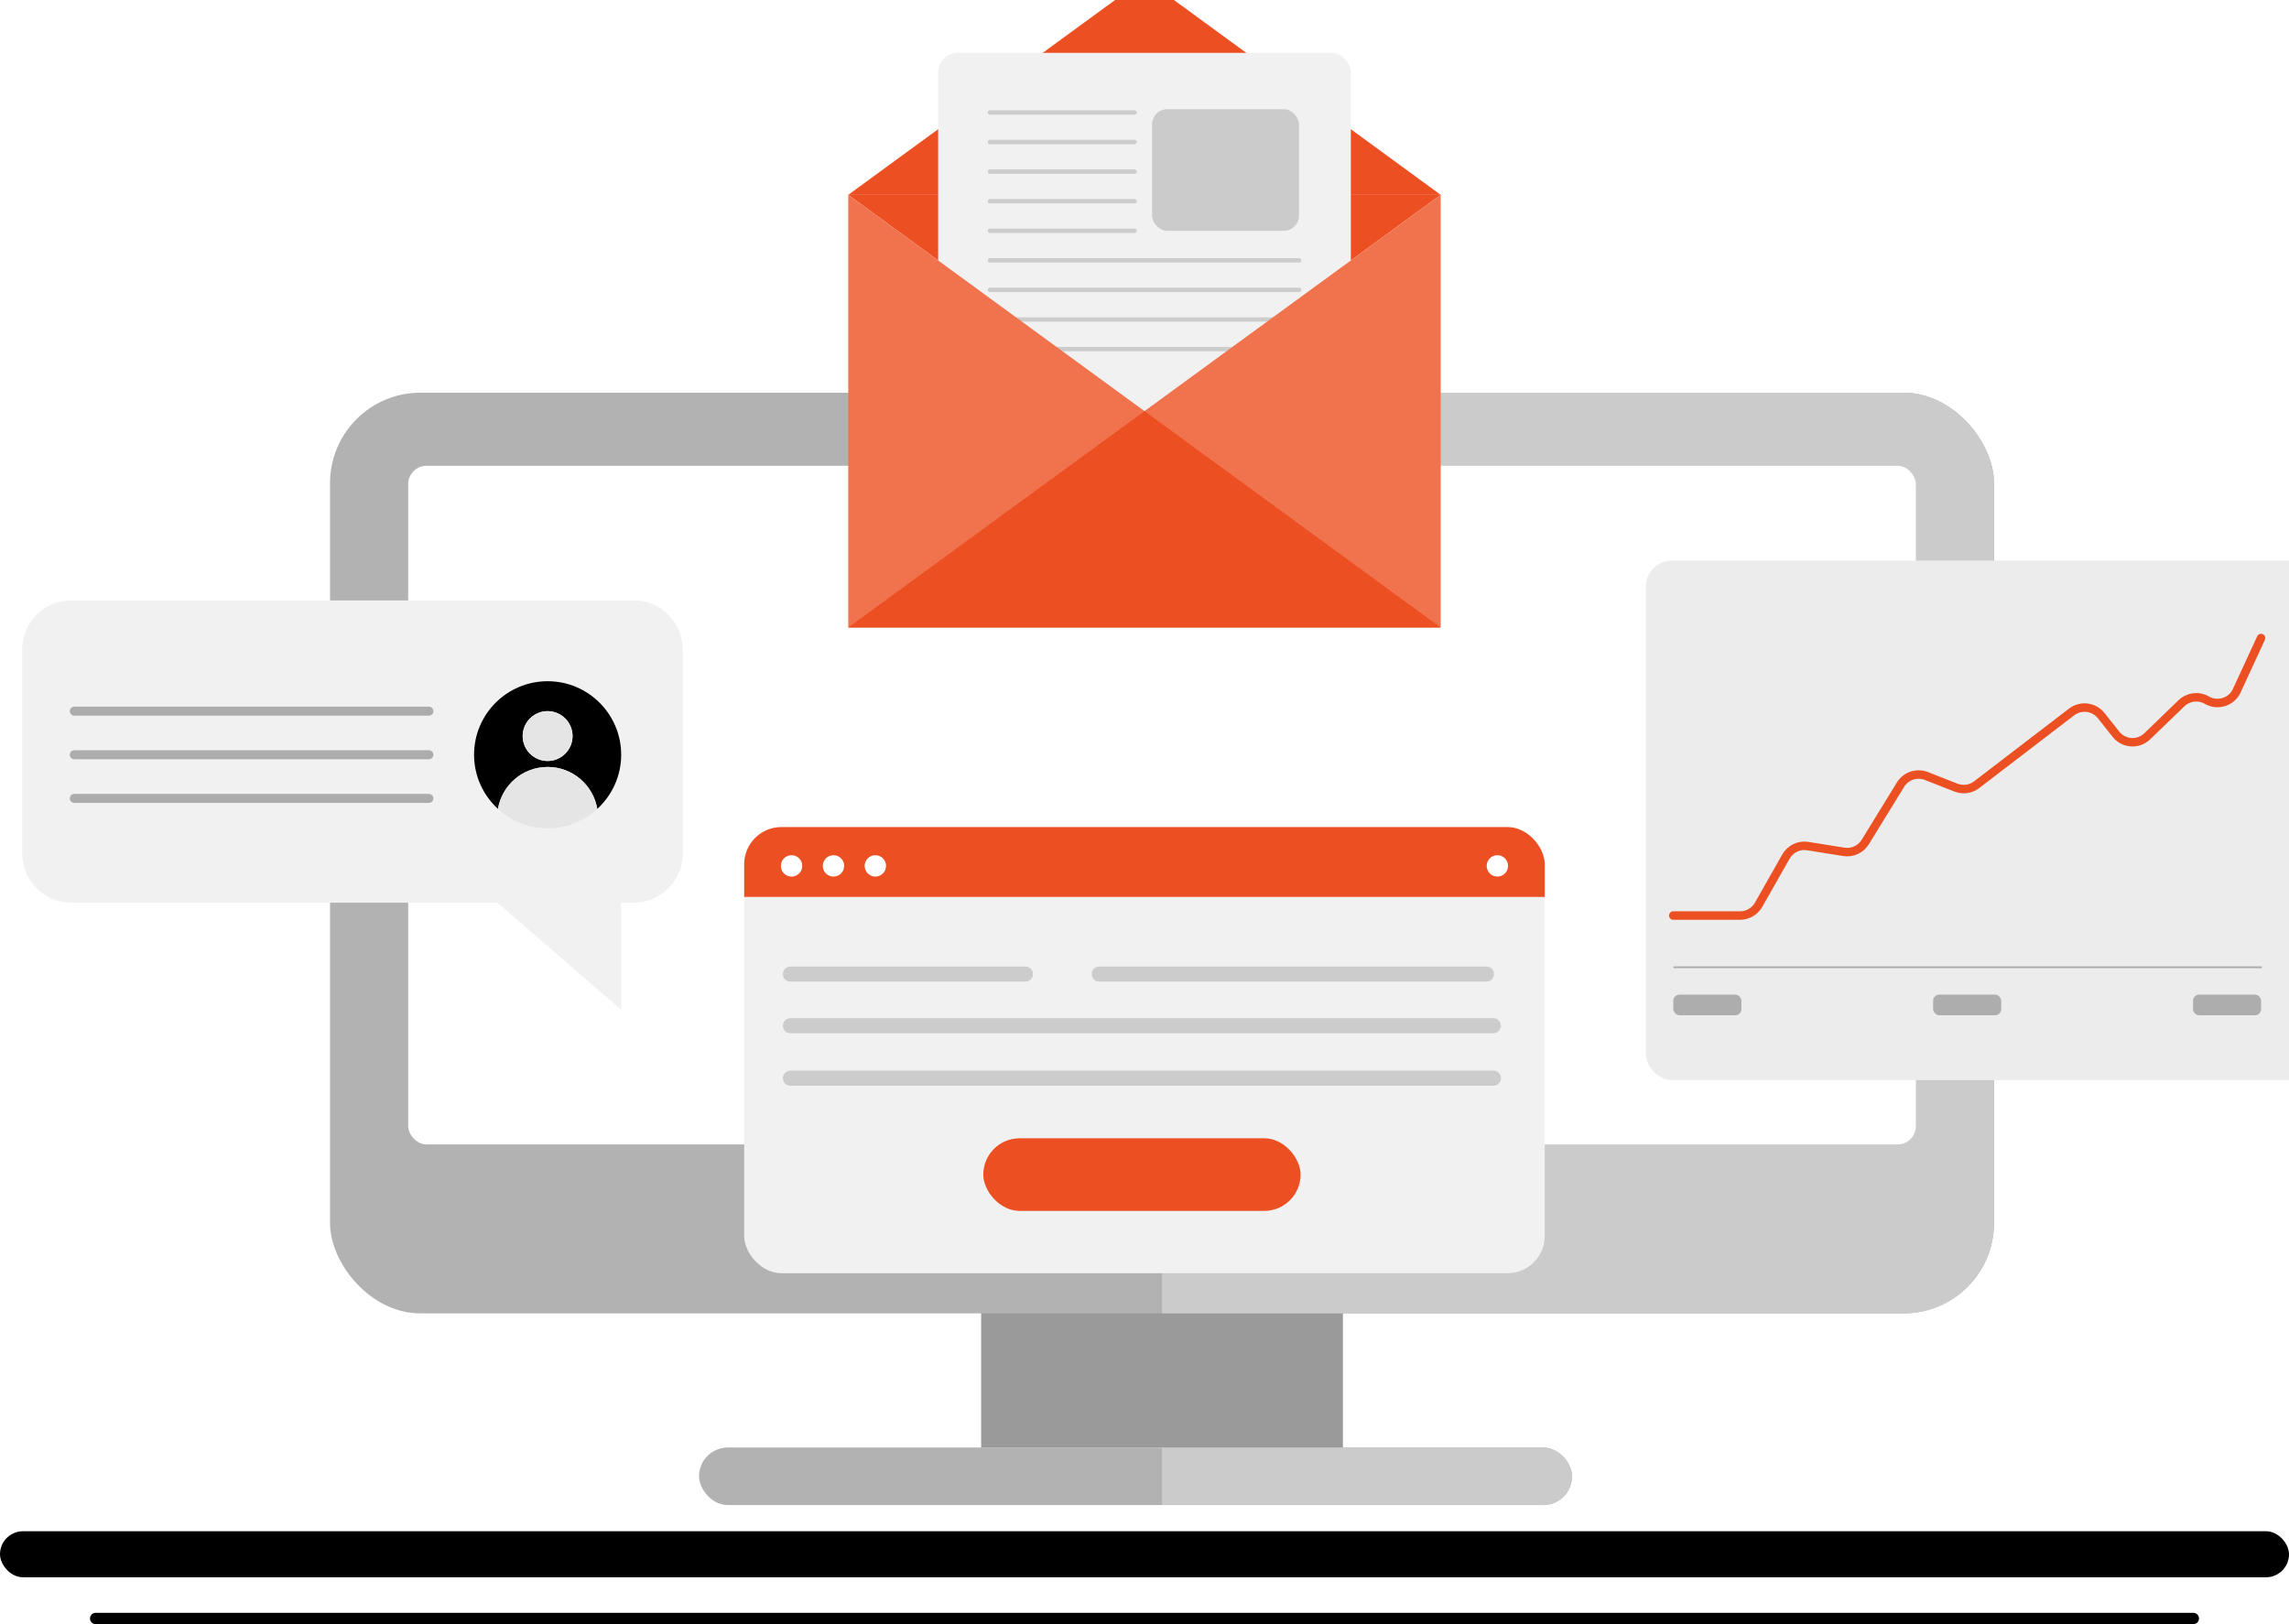 <?xml version="1.0" encoding="UTF-8"?>
<svg id="Layer_1" data-name="Layer 1" xmlns="http://www.w3.org/2000/svg" xmlns:xlink="http://www.w3.org/1999/xlink" viewBox="0 0 348.86 247.58">
  <defs>
    <style>
      .cls-1 {
        stroke: #adadad;
        stroke-width: .28px;
      }

      .cls-1, .cls-2, .cls-3, .cls-4, .cls-5, .cls-6 {
        fill: none;
        stroke-linecap: round;
        stroke-miterlimit: 10;
      }

      .cls-2 {
        stroke: #acacac;
        stroke-width: 1.37px;
      }

      .cls-7 {
        clip-path: url(#clippath);
      }

      .cls-3 {
        stroke-width: 2.3px;
      }

      .cls-3, .cls-5 {
        stroke: #ccc;
      }

      .cls-4 {
        stroke: #000;
        stroke-width: 1.73px;
      }

      .cls-8, .cls-9 {
        fill: #fff;
      }

      .cls-10, .cls-11 {
        fill: #f1f1f1;
      }

      .cls-12, .cls-13 {
        fill: #b2b2b2;
      }

      .cls-5 {
        stroke-width: .67px;
      }

      .cls-14 {
        clip-path: url(#clippath-1);
      }

      .cls-15 {
        clip-path: url(#clippath-3);
      }

      .cls-6 {
        stroke: #ec5022;
        stroke-width: 1.29px;
      }

      .cls-16, .cls-17, .cls-18, .cls-19, .cls-20, .cls-13, .cls-11, .cls-9, .cls-21, .cls-22, .cls-23 {
        stroke-width: 0px;
      }

      .cls-17 {
        fill: #ececec;
        filter: url(#drop-shadow-1);
      }

      .cls-18 {
        fill: #9a9a9a;
      }

      .cls-19 {
        fill: #cbcbcb;
      }

      .cls-20 {
        fill: #adadad;
      }

      .cls-21 {
        fill: #ec5022;
      }

      .cls-22 {
        fill: #f0734e;
      }

      .cls-23 {
        fill: #e5e5e5;
      }
    </style>
    <clipPath id="clippath">
      <rect class="cls-13" x="106.54" y="220.65" width="133.05" height="8.77" rx="4.38" ry="4.38"/>
    </clipPath>
    <clipPath id="clippath-1">
      <rect class="cls-13" x="50.3" y="59.86" width="253.6" height="140.34" rx="13.77" ry="13.77"/>
    </clipPath>
    <filter id="drop-shadow-1" filterUnits="userSpaceOnUse">
      <feOffset dx="2.32" dy="2.32"/>
      <feGaussianBlur result="blur" stdDeviation="1.66"/>
      <feFlood flood-color="#000" flood-opacity=".25"/>
      <feComposite in2="blur" operator="in"/>
      <feComposite in="SourceGraphic"/>
    </filter>
    <clipPath id="clippath-3">
      <rect class="cls-11" x="113.42" y="126.07" width="122.01" height="68.01" rx="5.68" ry="5.68"/>
    </clipPath>
  </defs>
  <g>
    <rect class="cls-16" x="0" y="233.41" width="348.86" height="7.02" rx="3.51" ry="3.51"/>
    <line class="cls-4" x1="14.58" y1="246.71" x2="334.28" y2="246.71"/>
    <g>
      <rect class="cls-12" x="106.54" y="220.65" width="133.05" height="8.77" rx="4.38" ry="4.38"/>
      <g class="cls-7">
        <rect class="cls-19" x="177.1" y="211.96" width="63.16" height="30.47"/>
      </g>
    </g>
    <rect class="cls-18" x="149.53" y="179.74" width="55.14" height="40.9"/>
    <g>
      <rect class="cls-12" x="50.3" y="59.86" width="253.6" height="140.34" rx="13.77" ry="13.77"/>
      <g class="cls-14">
        <rect class="cls-19" x="177.1" y="30.9" width="169.64" height="181.07"/>
      </g>
    </g>
    <rect class="cls-8" x="62.21" y="71" width="229.78" height="103.45" rx="2.8" ry="2.8"/>
  </g>
  <g>
    <polygon class="cls-21" points="174.43 62.67 129.28 29.7 219.57 29.7 174.43 62.67"/>
    <path class="cls-21" d="M178.6-.23l40.97,29.93h-90.29S170.26-.23,170.26-.23c2.59-1.89,5.76-1.89,8.35,0Z"/>
    <rect class="cls-11" x="142.98" y="8.06" width="62.9" height="79.97" rx="2.95" ry="2.95"/>
    <g>
      <line class="cls-5" x1="150.87" y1="17.15" x2="172.92" y2="17.15"/>
      <line class="cls-5" x1="150.87" y1="21.65" x2="172.92" y2="21.65"/>
      <line class="cls-5" x1="150.87" y1="26.16" x2="172.92" y2="26.16"/>
      <line class="cls-5" x1="150.87" y1="30.67" x2="172.92" y2="30.67"/>
      <line class="cls-5" x1="150.87" y1="35.18" x2="172.92" y2="35.18"/>
      <line class="cls-5" x1="150.87" y1="39.69" x2="197.99" y2="39.69"/>
      <line class="cls-5" x1="150.87" y1="44.19" x2="197.99" y2="44.19"/>
      <line class="cls-5" x1="150.87" y1="48.7" x2="197.99" y2="48.7"/>
      <line class="cls-5" x1="150.87" y1="53.21" x2="197.99" y2="53.21"/>
      <rect class="cls-19" x="175.58" y="16.64" width="22.4" height="18.54" rx="2.33" ry="2.33"/>
    </g>
    <polygon class="cls-22" points="219.57 95.65 129.28 95.65 129.28 29.7 174.43 62.67 219.57 29.7 219.57 95.65"/>
    <polygon class="cls-21" points="174.43 62.67 219.57 95.65 129.28 95.65 174.43 62.67"/>
  </g>
  <g>
    <g>
      <path class="cls-11" d="M96.59,91.52H10.85c-4.1,0-7.46,3.36-7.46,7.46v31.16c0,4.1,3.36,7.46,7.46,7.46h64.96l18.86,16.33v-16.33h1.92c4.1,0,7.46-3.36,7.46-7.46v-31.16c0-4.1-3.36-7.46-7.46-7.46Z"/>
      <g>
        <g>
          <line class="cls-2" x1="65.37" y1="108.4" x2="11.32" y2="108.4"/>
          <line class="cls-2" x1="65.37" y1="115.05" x2="11.32" y2="115.05"/>
          <line class="cls-2" x1="65.37" y1="121.7" x2="11.32" y2="121.7"/>
        </g>
        <g>
          <path class="cls-16" d="M94.67,115.05c0-6.19-5.02-11.21-11.21-11.21s-11.21,5.02-11.21,11.21c0,3.27,1.41,6.2,3.64,8.25.62-3.63,3.77-6.39,7.57-6.39s6.95,2.76,7.57,6.39c2.23-2.05,3.64-4.98,3.64-8.25ZM83.46,116c-2.1,0-3.8-1.7-3.8-3.8s1.7-3.8,3.8-3.8,3.8,1.7,3.8,3.8-1.7,3.8-3.8,3.8Z"/>
          <circle class="cls-23" cx="83.46" cy="112.2" r="3.8" transform="translate(-52.14 146.37) rotate(-67.5)"/>
          <path class="cls-23" d="M83.46,116.91c-3.8,0-6.95,2.76-7.57,6.39,2,1.83,4.65,2.96,7.57,2.96s5.58-1.13,7.57-2.96c-.62-3.63-3.77-6.39-7.57-6.39Z"/>
        </g>
      </g>
    </g>
    <g>
      <g>
        <rect class="cls-17" x="248.52" y="83.14" width="103.11" height="79.18" rx="3.97" ry="3.97"/>
        <g>
          <rect class="cls-20" x="255.02" y="151.61" width="10.38" height="3.15" rx=".94" ry=".94"/>
          <rect class="cls-20" x="294.62" y="151.61" width="10.38" height="3.15" rx=".94" ry=".94"/>
          <rect class="cls-20" x="334.23" y="151.61" width="10.38" height="3.15" rx=".94" ry=".94"/>
          <line class="cls-1" x1="255.15" y1="147.44" x2="344.61" y2="147.44"/>
        </g>
      </g>
      <path class="cls-6" d="M255.02,139.56h10.18c1.17,0,2.24-.63,2.82-1.64l4.17-7.35c.67-1.18,2-1.82,3.33-1.6l5.49.88c1.3.21,2.59-.39,3.27-1.5l5.37-8.74c.82-1.34,2.48-1.89,3.94-1.32l4.52,1.77c1.06.41,2.25.25,3.15-.45l14.46-11.08c1.41-1.08,3.42-.83,4.52.56l2.23,2.82c1.19,1.5,3.41,1.66,4.79.32l5.21-5.03c1.04-1,2.62-1.2,3.87-.47h0c1.65.95,3.77.28,4.56-1.45l3.7-8.02"/>
    </g>
  </g>
  <g>
    <g>
      <rect class="cls-10" x="113.42" y="126.07" width="122.01" height="68.01" rx="5.68" ry="5.68"/>
      <g class="cls-15">
        <rect class="cls-21" x="99.97" y="120.34" width="148.92" height="16.38"/>
        <g>
          <circle class="cls-9" cx="120.64" cy="131.99" r="1.63"/>
          <circle class="cls-9" cx="127.03" cy="131.99" r="1.63"/>
          <circle class="cls-9" cx="133.41" cy="131.99" r="1.63"/>
          <circle class="cls-9" cx="228.21" cy="131.99" r="1.63"/>
        </g>
      </g>
    </g>
    <g>
      <rect class="cls-21" x="149.86" y="173.51" width="48.36" height="11.07" rx="5.54" ry="5.54"/>
      <g>
        <line class="cls-3" x1="167.54" y1="148.48" x2="226.54" y2="148.48"/>
        <line class="cls-3" x1="120.47" y1="156.35" x2="227.6" y2="156.35"/>
        <line class="cls-3" x1="120.47" y1="164.35" x2="227.6" y2="164.35"/>
        <line class="cls-3" x1="120.47" y1="148.48" x2="156.29" y2="148.48"/>
      </g>
    </g>
  </g>
</svg>